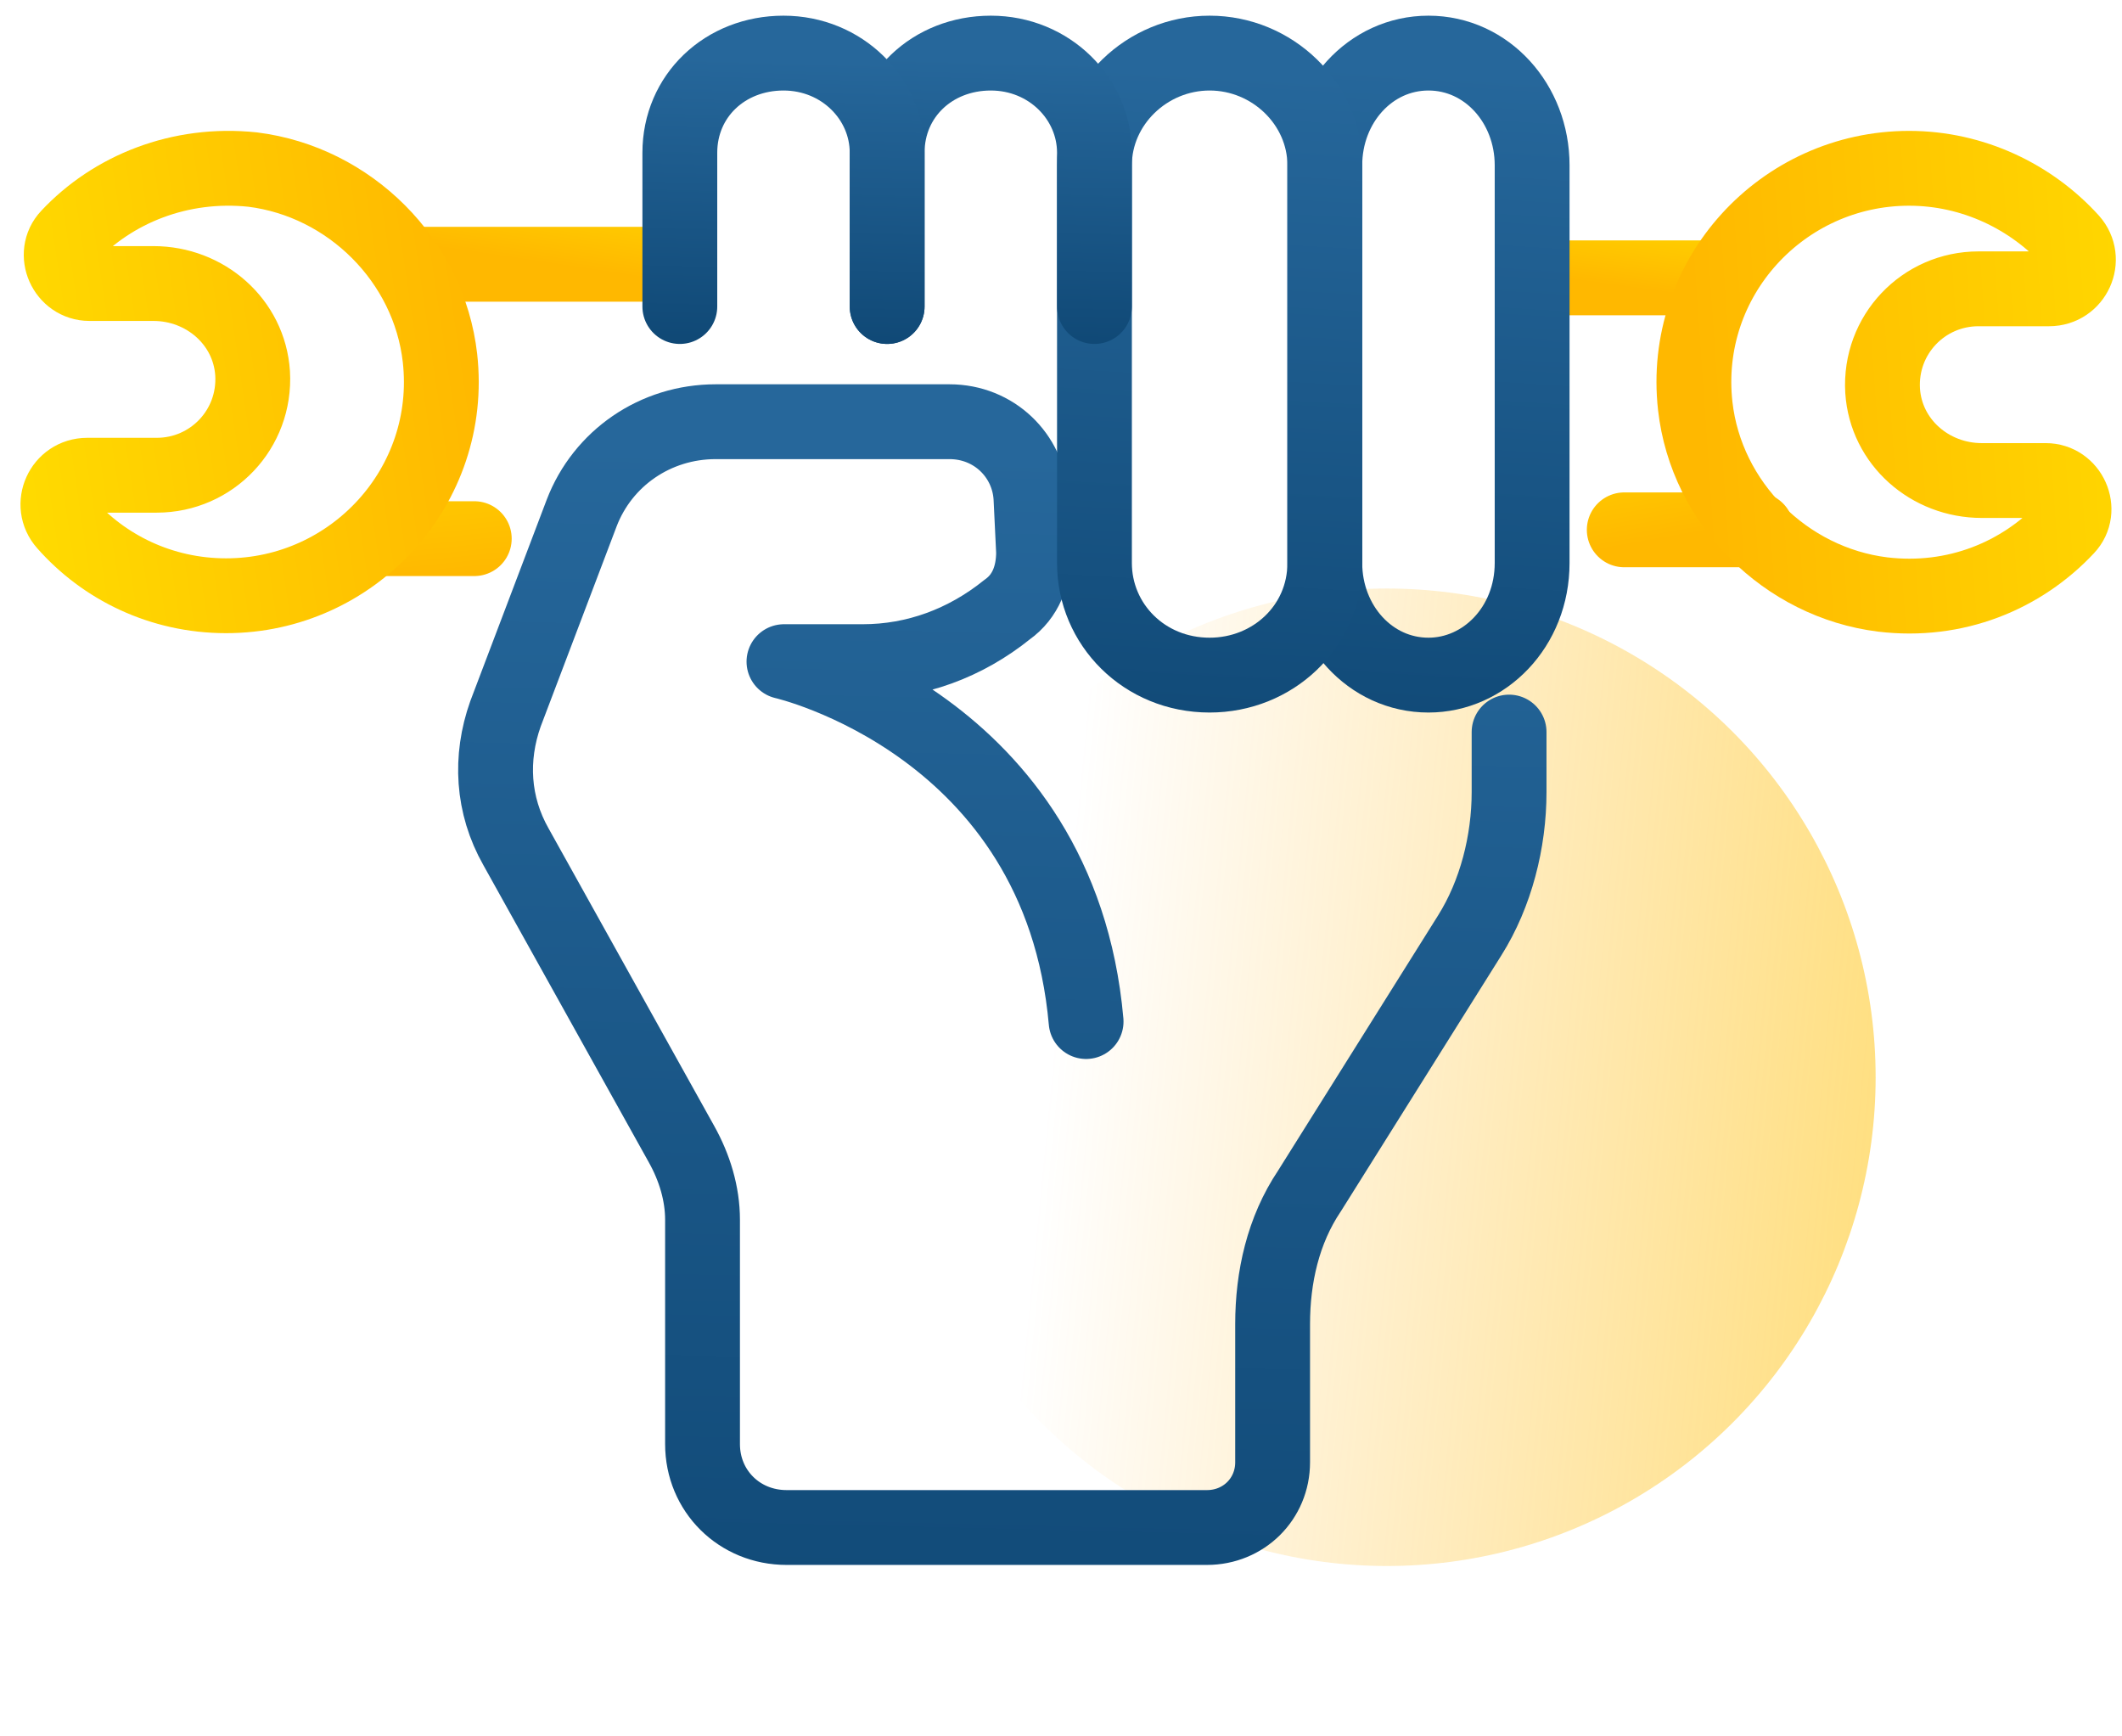 <svg width="99" height="81" viewBox="0 0 99 81" fill="none" xmlns="http://www.w3.org/2000/svg">
<circle cx="64.707" cy="50.253" r="22.799" fill="url(#paint0_linear)"/>
<path d="M80.221 12.961H71.48" stroke="url(#paint1_linear)" stroke-width="3.491" stroke-linecap="round" stroke-linejoin="round"/>
<path d="M81.949 24.716H75.778" stroke="url(#paint2_linear)" stroke-width="3.491" stroke-linecap="round" stroke-linejoin="round"/>
<path d="M31.435 12.327L19.799 12.327" stroke="url(#paint3_linear)" stroke-width="3.491" stroke-linecap="round" stroke-linejoin="round"/>
<path d="M17.472 25.127H22.127" stroke="url(#paint4_linear)" stroke-width="3.491" stroke-linecap="round" stroke-linejoin="round"/>
<path d="M11.785 7.91C8.391 7.553 5.254 8.83 3.197 11.028C2.426 11.846 3.043 13.226 4.174 13.226H7.157C9.574 13.226 11.63 15.014 11.785 17.416C11.939 20.023 9.882 22.169 7.311 22.169H4.071C2.889 22.169 2.271 23.549 3.043 24.418C4.843 26.462 7.517 27.791 10.551 27.791C16.464 27.791 21.195 22.68 20.527 16.701C20.012 12.152 16.31 8.473 11.785 7.91Z" stroke="url(#paint5_linear)" stroke-width="3.491" stroke-linecap="round" stroke-linejoin="round"/>
<path d="M87.832 27.732C91.226 28.14 94.311 26.863 96.419 24.614C97.191 23.796 96.574 22.416 95.442 22.416H92.46C90.043 22.416 87.986 20.628 87.832 18.226C87.678 15.619 89.734 13.473 92.306 13.473H95.597C96.779 13.473 97.397 12.093 96.625 11.224C94.774 9.18 92.049 7.851 89.066 7.851C83.152 7.851 78.421 12.961 79.09 18.941C79.604 23.49 83.307 27.169 87.832 27.732Z" stroke="url(#paint6_linear)" stroke-width="3.491" stroke-linecap="round" stroke-linejoin="round"/>
<path d="M70.405 34.15V36.948C70.405 39.259 69.792 41.692 68.566 43.639L61.089 55.562C59.864 57.386 59.373 59.576 59.373 61.766V68.214C59.373 69.918 58.025 71.256 56.309 71.256H36.698C34.492 71.256 32.776 69.552 32.776 67.363V56.9C32.776 55.683 32.408 54.467 31.795 53.372L24.073 39.502C22.97 37.556 22.848 35.366 23.583 33.298L27.138 23.93C28.118 21.375 30.57 19.672 33.389 19.672H44.297C46.381 19.672 47.974 21.254 48.097 23.2L48.22 25.755C48.22 26.85 47.852 27.823 46.994 28.431C45.033 30.013 42.704 30.865 40.253 30.865H36.575C36.575 30.865 49.445 33.785 50.671 47.654" stroke="url(#paint7_linear)" stroke-width="3.491" stroke-linecap="round" stroke-linejoin="round"/>
<path d="M66.644 31.493C63.916 31.493 61.808 29.127 61.808 26.263V7.708C61.808 4.844 63.916 2.477 66.644 2.477C69.372 2.477 71.48 4.844 71.48 7.708V26.263C71.48 29.252 69.248 31.493 66.644 31.493Z" stroke="url(#paint8_linear)" stroke-width="3.491" stroke-linecap="round" stroke-linejoin="round"/>
<path d="M56.434 31.493C53.381 31.493 51.061 29.127 51.061 26.263V7.708C51.061 4.844 53.503 2.477 56.434 2.477C59.365 2.477 61.808 4.844 61.808 7.708V26.263C61.808 29.252 59.365 31.493 56.434 31.493Z" stroke="url(#paint9_linear)" stroke-width="3.491" stroke-linecap="round" stroke-linejoin="round"/>
<path d="M51.061 14.299V7.126C51.061 4.603 48.953 2.477 46.225 2.477C43.497 2.477 41.389 4.47 41.389 7.126V14.299" stroke="url(#paint10_linear)" stroke-width="3.491" stroke-linecap="round" stroke-linejoin="round"/>
<path d="M41.389 14.299V7.126C41.389 4.603 39.281 2.477 36.553 2.477C33.825 2.477 31.717 4.47 31.717 7.126V14.299" stroke="url(#paint11_linear)" stroke-width="3.491" stroke-linecap="round" stroke-linejoin="round"/>
<defs>
<linearGradient id="paint0_linear" x1="48.276" y1="56.91" x2="126.517" y2="64.567" gradientUnits="userSpaceOnUse">
<stop stop-color="#FFA800" stop-opacity="0"/>
<stop offset="1" stop-color="#FFD600"/>
</linearGradient>
<linearGradient id="paint1_linear" x1="83.289" y1="14.418" x2="84.115" y2="8.394" gradientUnits="userSpaceOnUse">
<stop stop-color="#FFB800"/>
<stop offset="1" stop-color="#FFE700"/>
</linearGradient>
<linearGradient id="paint2_linear" x1="83.796" y1="24.069" x2="82.114" y2="14.531" gradientUnits="userSpaceOnUse">
<stop stop-color="#FFB800"/>
<stop offset="1" stop-color="#FFE700"/>
</linearGradient>
<linearGradient id="paint3_linear" x1="35.518" y1="13.784" x2="36.485" y2="7.291" gradientUnits="userSpaceOnUse">
<stop stop-color="#FFB800"/>
<stop offset="1" stop-color="#FFE700"/>
</linearGradient>
<linearGradient id="paint4_linear" x1="23.76" y1="26.583" x2="22.605" y2="15.206" gradientUnits="userSpaceOnUse">
<stop stop-color="#FFB800"/>
<stop offset="1" stop-color="#FFE700"/>
</linearGradient>
<linearGradient id="paint5_linear" x1="22.126" y1="14.654" x2="-7.647" y2="19.059" gradientUnits="userSpaceOnUse">
<stop stop-color="#FFB800"/>
<stop offset="1" stop-color="#FFE700"/>
</linearGradient>
<linearGradient id="paint6_linear" x1="79.141" y1="18.145" x2="110.327" y2="15.979" gradientUnits="userSpaceOnUse">
<stop stop-color="#FFB800"/>
<stop offset="1" stop-color="#FFE700"/>
</linearGradient>
<linearGradient id="paint7_linear" x1="188.617" y1="109.413" x2="190.594" y2="24.368" gradientUnits="userSpaceOnUse">
<stop stop-color="#053A64"/>
<stop offset="1" stop-color="#26679B"/>
</linearGradient>
<linearGradient id="paint8_linear" x1="95.659" y1="52.957" x2="98.707" y2="5.288" gradientUnits="userSpaceOnUse">
<stop stop-color="#053A64"/>
<stop offset="1" stop-color="#26679B"/>
</linearGradient>
<linearGradient id="paint9_linear" x1="88.674" y1="52.957" x2="91.419" y2="5.251" gradientUnits="userSpaceOnUse">
<stop stop-color="#053A64"/>
<stop offset="1" stop-color="#26679B"/>
</linearGradient>
<linearGradient id="paint10_linear" x1="75.241" y1="23.043" x2="75.749" y2="3.556" gradientUnits="userSpaceOnUse">
<stop stop-color="#053A64"/>
<stop offset="1" stop-color="#26679B"/>
</linearGradient>
<linearGradient id="paint11_linear" x1="65.569" y1="23.043" x2="66.076" y2="3.556" gradientUnits="userSpaceOnUse">
<stop stop-color="#053A64"/>
<stop offset="1" stop-color="#26679B"/>
</linearGradient>
</defs>
</svg>
